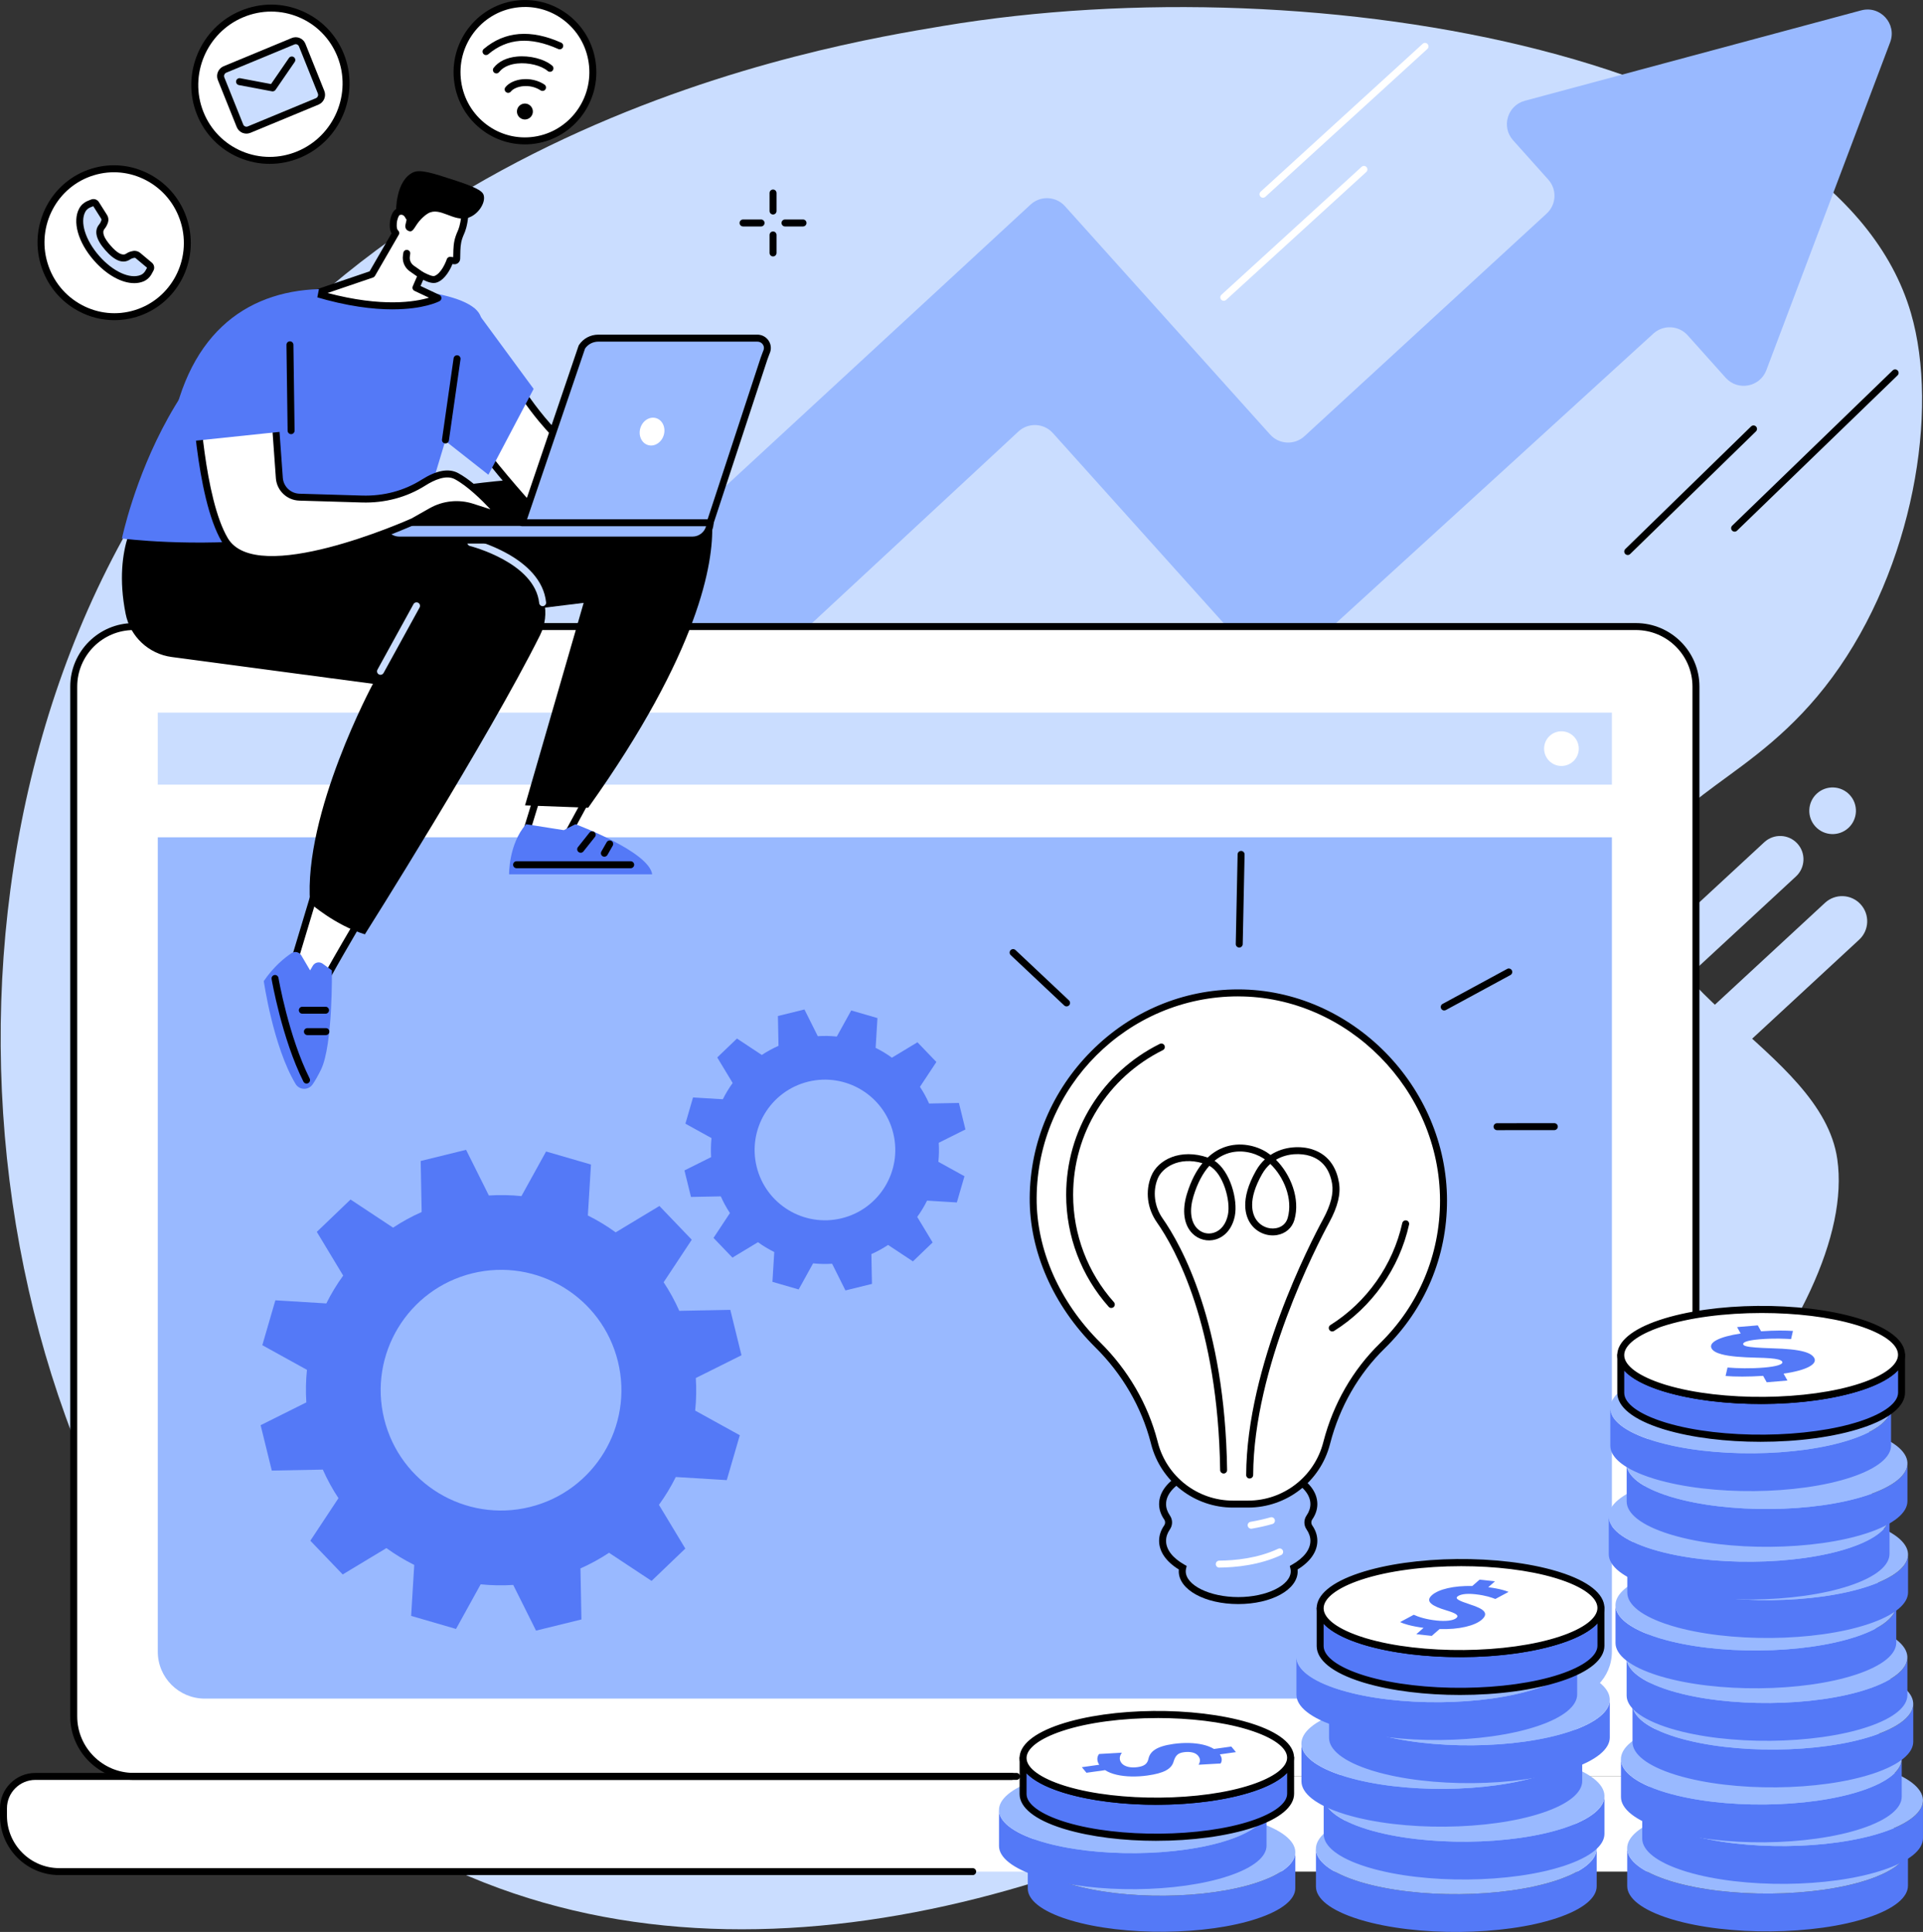<?xml version="1.0" encoding="UTF-8"?><svg id="Layer_2" xmlns="http://www.w3.org/2000/svg" viewBox="0 0 828.53 832.49"><rect x="0" y="0" width="828.53" height="832.49" fill="#333333" stroke="none"/><defs><style>.cls-1{fill:#fff;}.cls-2{fill:#caddff;}.cls-3{fill:#99b9ff;}.cls-4{fill:#5479f7;}</style></defs><g id="Illustration"><g id="Online_business"><path class="cls-2" d="m786.31,389.03l-119.17,110.28c-4.39,4.06-4.65,10.91-.59,15.3,4.06,4.39,10.91,4.65,15.3.59l119.17-110.28c4.39-4.06,4.65-10.91.59-15.3-4.06-4.39-10.91-4.65-15.3-.59Z"/><path class="cls-2" d="m760.16,362.9l-65.82,60.91c-4.07,3.77-4.32,10.13-.55,14.2,3.77,4.07,10.13,4.32,14.2.55l65.82-60.91c4.07-3.77,4.32-10.13.55-14.2-3.77-4.07-10.13-4.32-14.2-.55Z"/><path class="cls-2" d="m796.96,342.54c3.77,4.07,3.52,10.43-.55,14.2-4.07,3.77-10.43,3.52-14.2-.55s-3.52-10.43.55-14.2c4.07-3.77,10.43-3.52,14.2.55Z"/><path class="cls-2" d="m710.4,375.71c5.73-34.29,44.92-37.51,79.05-83.86,34.78-47.23,46.21-114.66,33.88-156.95C791.22,24.81,568.66-15.99,406.25,11.2c-50.35,8.43-264.49,43.08-360.12,233.95C-45.64,428.29,4.39,685.19,160.23,786.31c250.1,162.29,649.89-156.38,631.38-286.77-6.75-47.56-89.72-72.92-81.2-123.84Z"/><path class="cls-3" d="m801.92,4.46l-144.94,38.96c-7.5,2.02-10.25,11.24-5.06,17.03l15.17,16.95c3.84,4.29,3.48,10.87-.8,14.71l-104.33,95.92c-4.28,3.85-10.88,3.5-14.73-.79l-88.38-98.39c-3.85-4.29-10.44-4.64-14.73-.79L142.04,367c-4.28,3.85-4.64,10.44-.79,14.73l32.31,35.97c3.85,4.28,10.44,4.64,14.73.79l250.62-232.66c4.28-3.85,10.88-3.5,14.73.79l88.34,98.35c3.85,4.28,10.44,4.64,14.73.79l155.7-142.06c4.29-3.85,10.89-3.49,14.74.8l16.36,18.28c5.22,5.83,14.76,4.05,17.53-3.27l53.34-141.29c3-7.95-4.26-15.96-12.46-13.75Z"/><rect class="cls-1" x="31.77" y="270" width="698.93" height="495.46" rx="25.87" ry="25.87"/><rect class="cls-2" x="67.98" y="307.07" width="626.51" height="31.04"/><path class="cls-3" d="m67.98,360.8v350.9c0,11.18,9.06,20.24,20.24,20.24h586.03c11.18,0,20.24-9.06,20.24-20.24v-350.9H67.98Z"/><path class="cls-1" d="m680.22,322.59c0,4.13-3.35,7.47-7.47,7.47s-7.47-3.35-7.47-7.47,3.35-7.47,7.47-7.47,7.47,3.35,7.47,7.47Z"/><path class="cls-1" d="m747.59,765.46H15.24c-7.59,0-13.74,6.15-13.74,13.74v3.21c0,13.3,10.78,24.07,24.07,24.07h711.69c13.3,0,24.07-10.78,24.07-24.07v-3.21c0-7.59-6.15-13.74-13.74-13.74Z"/><path d="m419.09,807.99H25.57c-14.1,0-25.57-11.47-25.57-25.57v-3.21c0-8.41,6.84-15.24,15.24-15.24h420.7c.83,0,1.5.67,1.5,1.5s-.67,1.5-1.5,1.5H15.24c-6.75,0-12.24,5.49-12.24,12.24v3.21c0,12.45,10.13,22.57,22.57,22.57h393.51c.83,0,1.5.67,1.5,1.5s-.67,1.5-1.5,1.5Z"/><path d="m437.96,766.96H57.64c-15.09,0-27.37-12.28-27.37-27.37v-443.73c0-15.09,12.28-27.37,27.37-27.37h647.2c15.09,0,27.37,12.28,27.37,27.37v272.9c0,.83-.67,1.5-1.5,1.5s-1.5-.67-1.5-1.5v-272.9c0-13.43-10.93-24.37-24.37-24.37H57.64c-13.44,0-24.37,10.93-24.37,24.37v443.73c0,13.43,10.93,24.37,24.37,24.37h380.33c.83,0,1.5.67,1.5,1.5s-.67,1.5-1.5,1.5Z"/><path class="cls-4" d="m294.9,504.34l2.81,11.43,12.85-.25c1.12,2.53,2.44,4.94,3.94,7.19l-7.08,10.71,8.15,8.49,11.01-6.64c2.21,1.61,4.56,3.02,7.01,4.24l-.78,12.84,11.3,3.28,6.21-11.24c2.69.28,5.44.33,8.2.16l5.74,11.5,11.43-2.81-.25-12.85c2.53-1.12,4.94-2.44,7.19-3.94l10.71,7.08,8.49-8.15-6.64-11.01c1.61-2.21,3.02-4.56,4.24-7.01l12.83.78,3.28-11.3-11.24-6.21c.28-2.69.33-5.44.16-8.2l11.5-5.74-2.81-11.43-12.85.25c-1.12-2.53-2.44-4.94-3.94-7.19l7.08-10.71-8.15-8.49-11.01,6.64c-2.21-1.61-4.56-3.02-7.01-4.24l.78-12.83-11.3-3.28-6.21,11.24c-2.69-.28-5.44-.33-8.2-.16l-5.74-11.5-11.43,2.81.25,12.85c-2.53,1.12-4.94,2.44-7.19,3.94l-10.71-7.08-8.49,8.15,6.64,11.01c-1.61,2.21-3.02,4.56-4.24,7.01l-12.84-.78-3.28,11.3,11.24,6.21c-.28,2.69-.33,5.44-.16,8.2l-11.5,5.74Zm53.3-38.24c16.25-3.99,32.66,5.94,36.66,22.19,3.99,16.25-5.94,32.66-22.19,36.66-16.25,3.99-32.66-5.94-36.66-22.19-3.99-16.25,5.94-32.66,22.19-36.66Z"/><path class="cls-4" d="m112.29,614.12l4.81,19.56,21.99-.42c1.92,4.33,4.17,8.45,6.74,12.31l-12.12,18.33,13.94,14.54,18.84-11.36c3.79,2.75,7.8,5.17,11.99,7.26l-1.34,21.96,19.34,5.62,10.62-19.23c4.61.48,9.3.57,14.03.27l9.82,19.68,19.56-4.81-.42-21.99c4.33-1.92,8.45-4.18,12.31-6.74l18.33,12.12,14.54-13.94-11.36-18.84c2.75-3.79,5.18-7.8,7.26-11.99l21.96,1.34,5.62-19.34-19.23-10.62c.48-4.61.57-9.3.27-14.03l19.68-9.82-4.81-19.56-21.99.42c-1.92-4.33-4.17-8.45-6.74-12.31l12.12-18.33-13.94-14.54-18.84,11.36c-3.79-2.75-7.8-5.18-11.99-7.26l1.34-21.96-19.34-5.62-10.62,19.23c-4.61-.48-9.3-.57-14.03-.27l-9.82-19.68-19.56,4.81.42,21.99c-4.33,1.92-8.45,4.17-12.31,6.74l-18.33-12.12-14.53,13.94,11.36,18.84c-2.75,3.79-5.18,7.8-7.26,11.99l-21.96-1.34-5.62,19.34,19.23,10.62c-.48,4.61-.57,9.3-.27,14.03l-19.68,9.82Zm91.21-65.44c27.81-6.83,55.89,10.17,62.73,37.98,6.83,27.81-10.17,55.89-37.98,62.73-27.81,6.83-55.89-10.17-62.73-37.98-6.83-27.81,10.17-55.89,37.98-62.73Z"/><path d="m701.31,239.15c-.39,0-.78-.15-1.07-.45-.58-.59-.57-1.54.03-2.12l54.19-52.83c.59-.58,1.54-.57,2.12.03.58.59.57,1.54-.03,2.12l-54.19,52.83c-.29.28-.67.43-1.05.43Z"/><path d="m747.36,229.09c-.39,0-.78-.15-1.08-.46-.58-.6-.56-1.54.04-2.12l69.16-66.91c.6-.58,1.54-.56,2.12.04.58.6.56,1.54-.04,2.12l-69.16,66.91c-.29.28-.67.42-1.04.42Z"/><path d="m333.07,92.43c-.83,0-1.5-.67-1.5-1.5v-7.76c0-.83.67-1.5,1.5-1.5s1.5.67,1.5,1.5v7.76c0,.83-.67,1.5-1.5,1.5Z"/><path d="m333.07,110.5c-.83,0-1.5-.67-1.5-1.5v-7.76c0-.83.67-1.5,1.5-1.5s1.5.67,1.5,1.5v7.76c0,.83-.67,1.5-1.5,1.5Z"/><path d="m327.91,97.58h-7.76c-.83,0-1.5-.67-1.5-1.5s.67-1.5,1.5-1.5h7.76c.83,0,1.5.67,1.5,1.5s-.67,1.5-1.5,1.5Z"/><path d="m345.98,97.58h-7.76c-.83,0-1.5-.67-1.5-1.5s.67-1.5,1.5-1.5h7.76c.83,0,1.5.67,1.5,1.5s-.67,1.5-1.5,1.5Z"/><path class="cls-1" d="m544.17,85.2c-.41,0-.81-.16-1.11-.49-.56-.61-.52-1.56.1-2.12l69.8-63.71c.61-.56,1.56-.52,2.12.1.56.61.52,1.56-.1,2.12l-69.8,63.71c-.29.26-.65.39-1.01.39Z"/><path class="cls-1" d="m527.27,129.62c-.41,0-.81-.16-1.11-.49-.56-.61-.52-1.56.1-2.12l60.38-55.11c.61-.56,1.56-.52,2.12.1.56.61.52,1.56-.1,2.12l-60.38,55.11c-.29.26-.65.39-1.01.39Z"/><path class="cls-4" d="m558.08,798.11v15.53c.02,4.7-5.42,9.42-16.35,13.07-21.86,7.3-57.54,7.61-80.4.78-.38-.11-.75-.23-1.11-.34-11.58-3.64-17.4-8.49-17.4-13.35v-15.53c0,4.86,5.81,9.7,17.39,13.35.37.12.74.23,1.11.34,22.85,6.82,58.53,6.52,80.4-.78,10.93-3.65,16.37-8.37,16.37-13.07Z"/><path class="cls-3" d="m539.56,784.42c.38.11.75.23,1.12.34,22.8,7.17,23.26,19,1.04,26.42-21.86,7.3-57.54,7.61-80.4.78-.38-.11-.75-.23-1.11-.34-22.79-7.17-23.26-19-1.04-26.42,21.86-7.3,57.54-7.61,80.39-.78Z"/><path class="cls-4" d="m545.69,779.77v15.53c.02,4.7-5.42,9.42-16.35,13.07-21.86,7.3-57.54,7.61-80.4.78-.38-.11-.75-.23-1.11-.34-11.58-3.64-17.4-8.49-17.4-13.35v-15.53c0,4.86,5.81,9.7,17.39,13.35.37.12.74.23,1.11.34,22.85,6.82,58.53,6.52,80.4-.78,10.93-3.65,16.37-8.37,16.37-13.07Z"/><path class="cls-3" d="m527.16,766.08c.38.11.75.23,1.12.34,22.8,7.17,23.26,19,1.04,26.42-21.86,7.3-57.54,7.61-80.4.78-.38-.11-.75-.23-1.11-.34-22.79-7.17-23.26-19-1.04-26.42,21.86-7.3,57.54-7.61,80.39-.78Z"/><path class="cls-4" d="m556.06,757.39v15.53c.02,4.7-5.42,9.42-16.35,13.07-21.86,7.3-57.54,7.61-80.4.78-.38-.11-.75-.23-1.11-.34-11.58-3.64-17.4-8.49-17.4-13.35v-15.53c0,4.86,5.81,9.7,17.39,13.35.37.12.74.23,1.11.34,22.85,6.82,58.53,6.52,80.4-.78,10.93-3.65,16.37-8.37,16.37-13.07Z"/><path d="m498.21,793.22c-14.05,0-28.11-1.66-39.32-5.01-.38-.11-.76-.23-1.14-.35-11.89-3.74-18.44-8.99-18.45-14.78v-15.52s-.01,0-.01,0h0c0-.83.67-1.5,1.5-1.5h0c.83,0,1.5.67,1.5,1.5,0,4.31,5.97,8.65,16.35,11.92.36.11.73.23,1.09.33,22.47,6.71,58.13,6.36,79.49-.77,9.76-3.26,15.35-7.5,15.34-11.65h0c0-.83.67-1.5,1.5-1.5h0c.83,0,1.5.67,1.5,1.5h0s.01,15.53.01,15.53c0,5.6-6.17,10.75-17.39,14.49-11.56,3.86-26.76,5.8-41.98,5.8Zm-55.92-29.11v8.97c.01,4.31,5.97,8.65,16.36,11.92.36.11.72.22,1.09.33,22.47,6.71,58.13,6.36,79.49-.77,9.75-3.26,15.35-7.5,15.34-11.65v-8.97c-2.88,3.01-7.75,5.72-14.4,7.94-22.23,7.42-57.94,7.77-81.3.8-.38-.12-.76-.23-1.14-.35-7.19-2.26-12.43-5.08-15.45-8.23Z"/><path class="cls-1" d="m537.54,743.7c.38.11.75.23,1.12.34,22.8,7.17,23.26,19,1.04,26.42-21.86,7.3-57.54,7.61-80.4.78-.38-.11-.75-.23-1.11-.34-22.79-7.17-23.26-19-1.04-26.42,21.86-7.3,57.54-7.61,80.39-.78Z"/><path d="m498.2,777.69c-14.05,0-28.11-1.66-39.33-5.01-.38-.12-.76-.23-1.14-.35-11.85-3.73-18.4-8.96-18.45-14.72-.05-5.62,6.13-10.79,17.39-14.55,22.23-7.42,57.94-7.77,81.29-.8.38.12.76.23,1.14.35,11.85,3.73,18.4,8.96,18.45,14.72.05,5.62-6.13,10.79-17.39,14.55-11.56,3.86-26.76,5.8-41.97,5.8Zm.49-37.37c-14.98,0-29.95,1.87-41.06,5.58-9.79,3.27-15.38,7.52-15.34,11.68.04,4.29,6,8.63,16.35,11.89.36.11.73.23,1.09.33,22.47,6.71,58.13,6.36,79.49-.77,9.79-3.27,15.38-7.52,15.34-11.68-.04-4.29-6-8.63-16.36-11.89-.36-.12-.73-.23-1.1-.34h0c-10.78-3.22-24.6-4.81-38.42-4.81Z"/><path class="cls-4" d="m530.52,752.6l1.99,2.4-6.93.97c1.12,1.67.93,2.93.34,3.92l-9.49.54c.34-.76,1.22-2.14-.24-3.9-.61-.73-1.49-1.17-2.48-1.4-1.17-.27-2.48-.26-3.68-.09-2.6.37-3.54,1.45-4.34,3.89-.89,3.38-4.25,5.16-11.34,6.15-4.65.65-9.41.56-13.23-.33-1.95-.45-3.65-1.11-4.97-1.99l-8.04,1.13-1.99-2.4,7.49-1.05c-1.12-1.67-1.02-3.46-.06-4.64l9.83-.56c-.96,1.28-1.42,2.96-.1,4.55.6.73,1.58,1.27,2.82,1.56,1.14.27,2.51.32,4.01.11,3-.42,4.24-1.47,4.7-3.56.66-3.02,3.12-5.36,10.77-6.43,4.59-.64,9.07-.53,12.69.31,1.85.43,3.47,1.05,4.77,1.86l7.49-1.05Z"/><path class="cls-4" d="m687.94,796.5v16.29c.02,4.94-5.69,9.89-17.16,13.72-22.94,7.66-60.39,7.98-84.37.82-.39-.12-.78-.24-1.17-.36-12.15-3.82-18.26-8.91-18.26-14.01v-16.29c0,5.1,6.1,10.18,18.25,14.01.39.12.78.24,1.17.36,23.98,7.16,61.43,6.84,84.37-.82,11.47-3.83,17.18-8.78,17.17-13.72Z"/><path class="cls-3" d="m668.5,782.14c.4.12.78.24,1.17.36,23.92,7.53,24.41,19.94,1.09,27.73-22.94,7.66-60.39,7.98-84.37.82-.39-.12-.78-.24-1.17-.36-23.92-7.53-24.41-19.94-1.09-27.73,22.94-7.66,60.38-7.98,84.36-.82Z"/><path class="cls-4" d="m691.28,773.91v16.29c.02,4.94-5.69,9.89-17.16,13.72-22.94,7.66-60.39,7.98-84.37.82-.39-.12-.78-.24-1.17-.36-12.15-3.82-18.26-8.91-18.26-14.01v-16.29c0,5.1,6.1,10.18,18.25,14.01.39.12.78.24,1.17.36,23.98,7.16,61.43,6.84,84.37-.82,11.47-3.83,17.18-8.78,17.17-13.72Z"/><path class="cls-3" d="m671.85,759.54c.4.12.78.24,1.17.36,23.92,7.53,24.41,19.94,1.09,27.73-22.94,7.66-60.39,7.98-84.37.82-.39-.12-.78-.24-1.17-.36-23.92-7.53-24.41-19.94-1.09-27.73,22.94-7.66,60.38-7.98,84.36-.82Z"/><path class="cls-4" d="m681.7,751.14v16.29c.02,4.94-5.69,9.89-17.16,13.72-22.94,7.66-60.39,7.98-84.37.82-.39-.12-.78-.24-1.17-.36-12.15-3.82-18.26-8.91-18.26-14.01v-16.29c0,5.1,6.1,10.18,18.25,14.01.39.12.78.24,1.17.36,23.98,7.16,61.43,6.84,84.37-.82,11.47-3.83,17.18-8.78,17.17-13.72Z"/><path class="cls-3" d="m662.26,736.77c.4.12.78.24,1.17.36,23.92,7.53,24.41,19.94,1.09,27.73-22.94,7.66-60.39,7.98-84.37.82-.39-.12-.78-.24-1.17-.36-23.92-7.53-24.41-19.94-1.09-27.73,22.94-7.66,60.38-7.98,84.36-.82Z"/><path class="cls-4" d="m693.58,732.38v16.29c.02,4.94-5.69,9.89-17.16,13.72-22.94,7.66-60.39,7.98-84.37.82-.39-.12-.78-.24-1.17-.36-12.15-3.82-18.26-8.91-18.26-14.01v-16.29c0,5.1,6.1,10.18,18.25,14.01.39.12.78.24,1.17.36,23.98,7.16,61.43,6.84,84.37-.82,11.47-3.83,17.18-8.78,17.17-13.72Z"/><path class="cls-3" d="m674.14,718.01c.4.12.78.24,1.17.36,23.92,7.53,24.41,19.94,1.09,27.73-22.94,7.66-60.39,7.98-84.37.82-.39-.12-.78-.24-1.17-.36-23.92-7.53-24.41-19.94-1.09-27.73,22.94-7.66,60.38-7.98,84.36-.82Z"/><path class="cls-4" d="m679.53,713.8v16.29c.02,4.94-5.69,9.89-17.16,13.72-22.94,7.66-60.39,7.98-84.37.82-.39-.12-.78-.24-1.17-.36-12.15-3.82-18.26-8.91-18.26-14.01v-16.29c0,5.1,6.1,10.18,18.25,14.01.39.12.78.24,1.17.36,23.98,7.16,61.43,6.84,84.37-.82,11.47-3.83,17.18-8.78,17.17-13.72Z"/><path class="cls-3" d="m660.09,699.43c.4.12.78.24,1.17.36,23.92,7.53,24.41,19.94,1.09,27.73-22.94,7.66-60.39,7.98-84.37.82-.39-.12-.78-.24-1.17-.36-23.92-7.53-24.41-19.94-1.09-27.73,22.94-7.66,60.38-7.98,84.36-.82Z"/><path class="cls-4" d="m689.76,692.85v16.29c.02,4.94-5.69,9.89-17.16,13.72-22.94,7.66-60.39,7.98-84.37.82-.39-.12-.78-.24-1.17-.36-12.15-3.82-18.26-8.91-18.26-14.01v-16.29c0,5.1,6.1,10.18,18.25,14.01.39.12.78.24,1.17.36,23.98,7.16,61.43,6.84,84.37-.82,11.47-3.83,17.18-8.78,17.17-13.72Z"/><path d="m629.05,730.37c-14.74,0-29.48-1.74-41.25-5.25-.4-.12-.8-.24-1.19-.37-12.44-3.92-19.3-9.4-19.31-15.44v-16.29h-.01c0-.83.67-1.5,1.5-1.5h0c.83,0,1.5.67,1.5,1.5,0,4.55,6.28,9.14,17.21,12.58.38.12.76.24,1.15.35,23.59,7.04,61.03,6.68,83.46-.81,10.27-3.43,16.16-7.91,16.15-12.29h0c0-.83.65-1.49,1.5-1.5.83,0,1.5.67,1.5,1.5h0s.01,16.29.01,16.29c0,5.84-6.46,11.22-18.2,15.14-12.12,4.05-28.07,6.09-44.03,6.09Zm-58.76-30.66v9.6c.01,4.55,6.29,9.14,17.22,12.58.38.12.76.24,1.15.35,23.59,7.04,61.03,6.68,83.46-.81,10.27-3.43,16.16-7.91,16.15-12.29v-9.6c-2.99,3.2-8.15,6.08-15.21,8.44-23.32,7.78-60.77,8.15-85.27.83-.4-.12-.8-.24-1.19-.37-7.64-2.4-13.17-5.4-16.31-8.75Z"/><path class="cls-1" d="m670.32,678.48c.4.12.78.24,1.17.36,23.92,7.53,24.41,19.94,1.09,27.73-22.94,7.66-60.39,7.98-84.37.82-.39-.12-.78-.24-1.17-.36-23.92-7.53-24.41-19.94-1.09-27.73,22.94-7.66,60.38-7.98,84.36-.82Z"/><path d="m629.04,714.08c-14.74,0-29.49-1.74-41.25-5.25-.4-.12-.8-.24-1.19-.37-12.4-3.9-19.26-9.37-19.31-15.38-.05-5.87,6.41-11.26,18.2-15.2,23.31-7.78,60.77-8.15,85.27-.84h0c.4.12.8.24,1.19.37,12.4,3.9,19.26,9.37,19.32,15.38.05,5.87-6.41,11.26-18.2,15.2-12.12,4.05-28.07,6.09-44.02,6.09Zm.52-39.21c-15.73,0-31.45,1.97-43.12,5.86-10.3,3.44-16.19,7.93-16.15,12.33.04,4.54,6.31,9.11,17.21,12.55.38.12.76.24,1.15.35,23.59,7.04,61.03,6.68,83.46-.81,10.3-3.44,16.19-7.93,16.15-12.33-.04-4.54-6.31-9.12-17.22-12.55-.38-.12-.76-.24-1.15-.35h0c-11.32-3.38-25.83-5.05-40.34-5.05Z"/><path class="cls-4" d="m644.12,681.4l-2.9,2.54c2.63.34,4.6.74,6.14,1.15,1.06.29,1.91.58,2.61.87l-5.69,3.05c-.73-.26-1.72-.66-3.2-1.06-1.35-.36-3.11-.72-5.45-.98-4.41-.48-6.75.18-7.68.99-1.09.95.59,1.81,5.3,3.36,6.68,2.08,8.13,4.02,5.16,6.62-2.93,2.57-9.71,4.3-18.17,4.03l-3.37,2.94-6.65-.72,3.13-2.74c-2.5-.33-4.81-.78-6.68-1.28-1.45-.39-2.63-.8-3.44-1.2l5.89-3.16c1.05.49,2.4.99,4.04,1.43,1.64.44,3.57.82,5.77,1.05,3.87.42,7.24.07,8.56-1.09,1.25-1.1-.13-2.02-4.32-3.28-6.07-1.82-9.37-3.8-6.17-6.6,2.91-2.54,9.38-4.08,17.34-3.9l3.13-2.74,6.65.72Z"/><path class="cls-4" d="m822.05,796.26v16.29c.02,4.94-5.69,9.89-17.16,13.72-22.94,7.66-60.39,7.98-84.37.82-.39-.12-.78-.24-1.17-.36-12.15-3.82-18.26-8.91-18.26-14.01v-16.29c0,5.1,6.1,10.18,18.25,14.01.39.12.78.24,1.17.36,23.98,7.16,61.43,6.84,84.37-.82,11.47-3.83,17.18-8.78,17.17-13.72Z"/><path class="cls-3" d="m802.61,781.89c.4.12.78.24,1.17.36,23.92,7.53,24.41,19.94,1.09,27.73-22.94,7.66-60.39,7.98-84.37.82-.39-.12-.78-.24-1.17-.36-23.92-7.53-24.41-19.94-1.09-27.73,22.94-7.66,60.38-7.98,84.36-.82Z"/><path class="cls-4" d="m828.52,775.79v16.29c.02,4.94-5.69,9.89-17.16,13.72-22.94,7.66-60.39,7.98-84.37.82-.39-.12-.78-.24-1.17-.36-12.15-3.82-18.26-8.91-18.26-14.01v-16.29c0,5.1,6.1,10.18,18.25,14.01.39.12.78.24,1.17.36,23.98,7.16,61.43,6.84,84.37-.82,11.47-3.83,17.18-8.78,17.17-13.72Z"/><path class="cls-3" d="m809.08,761.42c.4.12.78.24,1.17.36,23.92,7.53,24.41,19.94,1.09,27.73-22.94,7.66-60.39,7.98-84.37.82-.39-.12-.78-.24-1.17-.36-23.92-7.53-24.41-19.94-1.09-27.73,22.94-7.66,60.38-7.98,84.36-.82Z"/><path class="cls-4" d="m819.36,757.88v16.29c.02,4.94-5.69,9.89-17.16,13.72-22.94,7.66-60.39,7.98-84.37.82-.39-.12-.78-.24-1.17-.36-12.15-3.82-18.26-8.91-18.26-14.01v-16.29c0,5.1,6.1,10.18,18.25,14.01.39.12.78.24,1.17.36,23.98,7.16,61.43,6.84,84.37-.82,11.47-3.83,17.18-8.78,17.17-13.72Z"/><path class="cls-3" d="m799.92,743.51c.4.12.78.24,1.17.36,23.92,7.53,24.41,19.94,1.09,27.73-22.94,7.66-60.39,7.98-84.37.82-.39-.12-.78-.24-1.17-.36-23.92-7.53-24.41-19.94-1.09-27.73,22.94-7.66,60.38-7.98,84.36-.82Z"/><path class="cls-4" d="m824.33,734.2v16.29c.02,4.94-5.69,9.89-17.16,13.72-22.94,7.66-60.39,7.98-84.37.82-.39-.12-.78-.24-1.17-.36-12.15-3.82-18.26-8.91-18.26-14.01v-16.29c0,5.1,6.1,10.18,18.25,14.01.39.12.78.24,1.17.36,23.98,7.16,61.43,6.84,84.37-.82,11.47-3.83,17.18-8.78,17.17-13.72Z"/><path class="cls-3" d="m804.89,719.83c.4.12.78.24,1.17.36,23.92,7.53,24.41,19.94,1.09,27.73-22.94,7.66-60.39,7.98-84.37.82-.39-.12-.78-.24-1.17-.36-23.92-7.53-24.41-19.94-1.09-27.73,22.94-7.66,60.38-7.98,84.36-.82Z"/><path class="cls-4" d="m821.8,714.14v16.29c.02,4.94-5.69,9.89-17.16,13.72-22.94,7.66-60.39,7.98-84.37.82-.39-.12-.78-.24-1.17-.36-12.15-3.82-18.26-8.91-18.26-14.01v-16.29c0,5.1,6.1,10.18,18.25,14.01.39.12.78.24,1.17.36,23.98,7.16,61.43,6.84,84.37-.82,11.47-3.83,17.18-8.78,17.17-13.72Z"/><path class="cls-3" d="m802.36,699.77c.4.12.78.24,1.17.36,23.92,7.53,24.41,19.94,1.09,27.73-22.94,7.66-60.39,7.98-84.37.82-.39-.12-.78-.24-1.17-.36-23.92-7.53-24.41-19.94-1.09-27.73,22.94-7.66,60.38-7.98,84.36-.82Z"/><path class="cls-4" d="m817.01,691.51v16.29c.02,4.94-5.69,9.89-17.16,13.72-22.94,7.66-60.39,7.98-84.37.82-.39-.12-.78-.24-1.17-.36-12.15-3.82-18.26-8.91-18.26-14.01v-16.29c0,5.1,6.1,10.18,18.25,14.01.39.12.78.24,1.17.36,23.98,7.16,61.43,6.84,84.37-.82,11.47-3.83,17.18-8.78,17.17-13.72Z"/><path class="cls-3" d="m797.58,677.14c.4.12.78.24,1.17.36,23.92,7.53,24.41,19.94,1.09,27.73-22.94,7.66-60.39,7.98-84.37.82-.39-.12-.78-.24-1.17-.36-23.92-7.53-24.41-19.94-1.09-27.73,22.94-7.66,60.38-7.98,84.36-.82Z"/><path class="cls-4" d="m822.09,669.83v16.29c.02,4.94-5.69,9.89-17.16,13.72-22.94,7.66-60.39,7.98-84.37.82-.39-.12-.78-.24-1.17-.36-12.15-3.82-18.26-8.91-18.26-14.01v-16.29c0,5.1,6.1,10.18,18.25,14.01.39.12.78.24,1.17.36,23.98,7.16,61.43,6.84,84.37-.82,11.47-3.83,17.18-8.78,17.17-13.72Z"/><path class="cls-3" d="m802.65,655.46c.4.12.78.24,1.17.36,23.92,7.53,24.41,19.94,1.09,27.73-22.94,7.66-60.39,7.98-84.37.82-.39-.12-.78-.24-1.17-.36-23.92-7.53-24.41-19.94-1.09-27.73,22.94-7.66,60.38-7.98,84.36-.82Z"/><path class="cls-4" d="m814.1,653.26v16.29c.02,4.94-5.69,9.89-17.16,13.72-22.94,7.66-60.39,7.98-84.37.82-.39-.12-.78-.24-1.17-.36-12.15-3.82-18.26-8.91-18.26-14.01v-16.29c0,5.1,6.1,10.18,18.25,14.01.39.12.78.24,1.17.36,23.98,7.16,61.43,6.84,84.37-.82,11.47-3.83,17.18-8.78,17.17-13.72Z"/><path class="cls-3" d="m794.66,638.89c.4.12.78.24,1.17.36,23.92,7.53,24.41,19.94,1.09,27.73-22.94,7.66-60.39,7.98-84.37.82-.39-.12-.78-.24-1.17-.36-23.92-7.53-24.41-19.94-1.09-27.73,22.94-7.66,60.38-7.98,84.36-.82Z"/><path class="cls-4" d="m821.82,630.55v16.29c.02,4.94-5.69,9.89-17.16,13.72-22.94,7.66-60.39,7.98-84.37.82-.39-.12-.78-.24-1.17-.36-12.15-3.82-18.26-8.91-18.26-14.01v-16.29c0,5.1,6.1,10.18,18.25,14.01.39.12.78.24,1.17.36,23.98,7.16,61.43,6.84,84.37-.82,11.47-3.83,17.18-8.78,17.17-13.72Z"/><path class="cls-3" d="m802.39,616.18c.4.12.78.24,1.17.36,23.92,7.53,24.41,19.94,1.09,27.73-22.94,7.66-60.39,7.98-84.37.82-.39-.12-.78-.24-1.17-.36-23.92-7.53-24.41-19.94-1.09-27.73,22.94-7.66,60.38-7.98,84.36-.82Z"/><path class="cls-4" d="m814.77,606.54v16.29c.02,4.94-5.69,9.89-17.16,13.72-22.94,7.66-60.39,7.98-84.37.82-.39-.12-.78-.24-1.17-.36-12.15-3.82-18.26-8.91-18.26-14.01v-16.29c0,5.1,6.1,10.18,18.25,14.01.39.12.78.24,1.17.36,23.98,7.16,61.43,6.84,84.37-.82,11.47-3.83,17.18-8.78,17.17-13.72Z"/><path class="cls-3" d="m795.33,592.17c.4.12.78.24,1.17.36,23.92,7.53,24.41,19.94,1.09,27.73-22.94,7.66-60.39,7.98-84.37.82-.39-.12-.78-.24-1.17-.36-23.92-7.53-24.41-19.94-1.09-27.73,22.94-7.66,60.38-7.98,84.36-.82Z"/><path class="cls-4" d="m819.28,583.76v16.29c.02,4.94-5.69,9.89-17.16,13.72-22.94,7.66-60.39,7.98-84.37.82-.39-.12-.78-.24-1.17-.36-12.15-3.82-18.26-8.91-18.26-14.01v-16.29c0,5.1,6.1,10.18,18.25,14.01.39.12.78.24,1.17.36,23.98,7.16,61.43,6.84,84.37-.82,11.47-3.83,17.18-8.78,17.17-13.72Z"/><path d="m758.57,621.28c-14.74,0-29.49-1.74-41.25-5.25-.4-.12-.8-.24-1.19-.37-12.44-3.92-19.3-9.4-19.31-15.44v-16.29h-.01c0-.83.67-1.5,1.5-1.5.85-.04,1.5.67,1.5,1.5,0,4.55,6.28,9.14,17.21,12.58.38.12.76.24,1.15.35,23.59,7.04,61.03,6.68,83.46-.81,10.27-3.43,16.16-7.91,16.15-12.29h0c0-.83.67-1.5,1.5-1.5h0c.83,0,1.5.67,1.5,1.5h0s.01,16.29.01,16.29c0,5.84-6.46,11.22-18.2,15.14-12.12,4.05-28.07,6.09-44.02,6.09Zm-58.76-30.66v9.6c.01,4.55,6.29,9.14,17.22,12.58.38.12.76.24,1.15.35,23.59,7.04,61.04,6.68,83.47-.81,10.27-3.43,16.16-7.91,16.15-12.29v-9.6c-2.99,3.2-8.15,6.08-15.21,8.44-23.32,7.78-60.78,8.15-85.27.84-.4-.12-.8-.24-1.19-.36-7.64-2.4-13.17-5.4-16.31-8.75Z"/><path class="cls-1" d="m799.84,569.39c.4.12.78.24,1.17.36,23.92,7.53,24.41,19.94,1.09,27.73-22.94,7.66-60.39,7.98-84.37.82-.39-.12-.78-.24-1.17-.36-23.92-7.53-24.41-19.94-1.09-27.73,22.94-7.66,60.38-7.98,84.36-.82Z"/><path d="m758.55,604.99c-14.74,0-29.48-1.74-41.25-5.25-.4-.12-.8-.24-1.19-.36-12.4-3.91-19.26-9.37-19.31-15.38-.05-5.87,6.41-11.26,18.2-15.2,23.31-7.78,60.77-8.15,85.27-.84h0c.4.12.8.24,1.19.37,12.4,3.9,19.26,9.37,19.32,15.38.05,5.87-6.41,11.26-18.2,15.2-12.12,4.05-28.07,6.09-44.03,6.09Zm.52-39.21c-15.73,0-31.45,1.97-43.12,5.86-10.3,3.44-16.19,7.93-16.15,12.33.04,4.54,6.31,9.11,17.21,12.55.38.12.76.24,1.15.35,23.59,7.04,61.03,6.68,83.46-.81,10.3-3.44,16.19-7.93,16.15-12.33-.04-4.54-6.31-9.12-17.22-12.55-.38-.12-.76-.24-1.15-.35h0c-11.32-3.38-25.83-5.05-40.34-5.05Z"/><path class="cls-4" d="m772.5,573.5l-.81,3.51c-2.54-.12-7.11-.44-13.66.11-5.91.5-7.37,1.47-6.92,2.29.16.28.57.5,1.27.69,1.72.46,5.19.69,11.06.89,6.27.17,10.69.61,13.65,1.41,2.47.66,3.92,1.57,4.58,2.76,1.44,2.59-3.06,5.29-13.21,6.75l1.66,2.97-8.93.75-1.54-2.76c-6.15.42-12.36.4-16.18.05l.84-3.64c4.2.35,9.91.51,15.82.01,5.19-.44,8.39-1.38,7.74-2.54-.21-.38-.74-.68-1.64-.93-1.71-.46-4.74-.69-9.42-.79-6.33-.14-11.58-.53-15.06-1.47-2.19-.59-3.68-1.39-4.29-2.48-1.43-2.56,3.11-5.04,12.51-6.47l-1.54-2.76,8.92-.75,1.42,2.56c6.15-.43,10.47-.36,13.74-.15Z"/><polygon class="cls-1" points="233.8 335.62 226.41 359.71 244.42 359.78 255.15 340.08 233.8 335.62"/><path d="m244.42,361.28h0l-18.01-.08c-.47,0-.92-.23-1.2-.61-.28-.38-.37-.88-.23-1.33l7.39-24.09c.23-.74.98-1.19,1.74-1.03l21.34,4.46c.46.1.86.41,1.05.84.2.43.18.93-.04,1.35l-10.72,19.71c-.26.48-.77.78-1.32.78Zm-15.99-3.07l15.1.06,9.33-17.15-18.03-3.77-6.4,20.85Z"/><path class="cls-1" d="m137.42,378.76l-10.69,35.52s12.3,13.07,11.59,12.1c-.71-.97,21.45-38.12,21.45-38.12l-22.34-9.5Z"/><path d="m138.39,428.02c-.66,0-1.38-.75-2.98-2.41-1.1-1.14-2.55-2.66-4-4.19-2.89-3.05-5.77-6.11-5.77-6.11-.37-.39-.5-.95-.34-1.46l10.69-35.52c.12-.41.41-.75.8-.93.39-.18.83-.19,1.22-.02l22.34,9.5c.4.17.7.5.84.92.13.41.08.86-.14,1.23-7.78,13.04-20.23,34.38-21.23,37.33.02.46-.15.92-.52,1.23-.34.28-.62.43-.92.43Zm1.14-2.52h0,0Zm-11.11-11.61c3.01,3.2,7.11,7.52,9.32,9.82,1.27-2.68,4.05-7.69,9.74-17.5,4.13-7.12,8.34-14.24,10.12-17.24l-19.22-8.18-9.96,33.09Z"/><path class="cls-4" d="m219.35,376.76s-.26-12.95,7.3-21.6l16.27,2.56,5-2.56s31.67,11.69,33.08,21.6h-61.65Z"/><path d="m271.73,374.12h-49.16c-.83,0-1.5-.67-1.5-1.5s.67-1.5,1.5-1.5h49.16c.83,0,1.5.67,1.5,1.5s-.67,1.5-1.5,1.5Z"/><path d="m250.18,367.46c-.33,0-.66-.11-.93-.33-.65-.52-.76-1.46-.24-2.11l4.97-6.25c.52-.65,1.46-.76,2.11-.24s.76,1.46.24,2.11l-4.97,6.25c-.3.37-.73.57-1.18.57Z"/><path d="m260.4,369.17c-.25,0-.51-.06-.74-.2-.72-.41-.97-1.33-.56-2.05l2.29-4.01c.41-.72,1.33-.97,2.05-.56.72.41.97,1.33.56,2.05l-2.29,4.01c-.28.48-.78.75-1.3.75Z"/><path class="cls-4" d="m113.65,422.75s4.03,28.22,13.7,44.33c1.63,2.72,5.54,2.8,7.34.19,1.04-1.51,2.25-3.57,3.63-6.41,5.14-10.59,4.67-42.72,4.67-42.72l-3.97-2.89c-1.39-1.01-3.36-.6-4.23.88l-1.18,2.01-3.79-6.45c-.86-1.47-2.78-1.92-4.2-.98-2.89,1.91-7.64,5.69-11.97,12.04Z"/><path d="m132.07,466.91c-.55,0-1.08-.3-1.34-.83-9.26-18.44-13.67-43.96-13.71-44.21-.14-.82.41-1.59,1.23-1.73.82-.13,1.59.41,1.73,1.23.04.25,4.39,25.34,13.44,43.37.37.74.07,1.64-.67,2.01-.22.11-.45.16-.67.16Z"/><path d="m140.41,446.03h-7.96c-.83,0-1.5-.67-1.5-1.5s.67-1.5,1.5-1.5h7.96c.83,0,1.5.67,1.5,1.5s-.67,1.5-1.5,1.5Z"/><path d="m140.26,436.81h-10c-.83,0-1.5-.67-1.5-1.5s.67-1.5,1.5-1.5h10c.83,0,1.5.67,1.5,1.5s-.67,1.5-1.5,1.5Z"/><path d="m158.29,216.94s86.42-22.85,139.57-3.21c5.25,1.94,8.8,6.86,8.98,12.45.55,16.12-5.25,54.29-53.42,121.89l-27.21-1.02,25.26-87.27-105.12,12.92,11.94-55.75Z"/><path d="m60.61,220s-12.39,14.78-6.48,44.5c1.95,9.8,9.93,17.28,19.83,18.6l86.72,11.56s-30.04,55.85-27.07,94.5c0,0,10.54,9.41,23.6,13.44,0,0,53.2-84.26,75.47-128.89,4.56-9.13,2.13-20.25-5.93-26.51-13.18-10.23-38.13-23.01-80.61-23.11-70.94-.18-85.54-4.08-85.54-4.08Z"/><path class="cls-2" d="m163.94,290.78c-.24,0-.49-.06-.72-.19-.73-.4-.99-1.31-.59-2.04l15.52-28.22c.4-.73,1.31-.99,2.04-.59.73.4.99,1.31.59,2.04l-15.52,28.22c-.27.5-.79.78-1.32.78Z"/><path class="cls-2" d="m233.8,261.21c-.76,0-1.41-.57-1.49-1.34-1.86-17.48-29.57-24.53-29.85-24.6-.8-.2-1.29-1.01-1.1-1.82s1.01-1.29,1.82-1.1c1.23.3,30.03,7.65,32.11,27.2.09.82-.51,1.56-1.33,1.65-.05,0-.11,0-.16,0Z"/><path class="cls-1" d="m214.64,151.24s25.79,58.14,72.16,60.24c2.09.09,2.51,2.99.53,3.65l-47.36,15.8s-38.25-39.75-45.03-57.8c-6.78-18.06,19.7-21.88,19.7-21.88Z"/><path d="m239.97,232.42c-.4,0-.79-.16-1.08-.46-1.57-1.63-38.54-40.18-45.36-58.32-1.8-4.79-1.59-9.11.62-12.84,5.19-8.78,19.66-10.97,20.27-11.05.66-.1,1.31.26,1.59.88.25.57,25.96,57.32,70.86,59.35,1.66.07,2.98,1.27,3.21,2.91.23,1.63-.71,3.13-2.27,3.65l-47.36,15.8c-.16.05-.32.08-.47.08Zm-26.2-79.5c-3.32.66-13.33,3.13-17.04,9.42-1.72,2.91-1.85,6.36-.39,10.25,6.11,16.28,38.99,51.27,44.06,56.61l46.46-15.5c.09-.03.29-.1.25-.39-.04-.32-.29-.33-.37-.33-19.4-.88-38.26-11.75-54.56-31.45-10.33-12.49-16.65-24.95-18.41-28.61Z"/><path class="cls-4" d="m184.13,215.56s-30.41,12.51-65.63,16.48c-35.23,3.97-65.96,0-65.96,0,0,0,21.15-102.92,95.99-107.64,26.29-1.66,62.61,2.76,58.56,15.79-10.25,33.01-22.96,75.36-22.96,75.36Z"/><polygon class="cls-4" points="229.92 167.58 204.3 132.72 186.4 185.67 210.42 204.58 229.92 167.58"/><path class="cls-1" d="m196.92,154.58l-5,35,5-35Z"/><path d="m191.92,191.08c-.07,0-.14,0-.21-.01-.82-.12-1.39-.88-1.27-1.7l5-35c.12-.82.88-1.38,1.7-1.27.82.12,1.39.88,1.27,1.7l-5,35c-.11.75-.75,1.29-1.48,1.29Z"/><path class="cls-3" d="m298.36,232.72h-126.35c-4.2,0-7.6-3.4-7.6-7.6h141.55c0,4.2-3.4,7.6-7.6,7.6Z"/><path d="m298.36,234.22h-126.35c-5.02,0-9.1-4.08-9.1-9.1,0-.83.67-1.5,1.5-1.5h141.55c.83,0,1.5.67,1.5,1.5,0,5.02-4.08,9.1-9.1,9.1Zm-132.27-7.6c.67,2.64,3.07,4.6,5.91,4.6h126.35c2.85,0,5.24-1.96,5.91-4.6h-138.18Z"/><path class="cls-3" d="m305.96,225.26h-81l25.73-75.75c1.54-2.37,4.22-3.81,7.11-3.81h68.47c3.11,0,5.11,3.01,4.09,5.68-.4,1.06-.84,2.1-1.19,3.18l-23.22,70.7Z"/><path d="m305.96,226.76h-81c-.48,0-.94-.23-1.22-.63-.28-.39-.36-.9-.2-1.36l25.73-75.75c.04-.12.09-.23.16-.33,1.83-2.81,4.95-4.49,8.36-4.49h68.47c1.98,0,3.74.92,4.85,2.52,1.06,1.54,1.3,3.48.65,5.19l-.36.92c-.28.73-.57,1.46-.81,2.2l-23.22,70.7c-.2.62-.78,1.03-1.43,1.03Zm-78.9-3h77.82l22.88-69.67c.27-.81.57-1.59.87-2.35l.35-.89c.31-.8.19-1.69-.31-2.42-.53-.78-1.4-1.22-2.38-1.22h-68.47c-2.33,0-4.47,1.11-5.75,2.98l-25,73.58Z"/><path class="cls-1" d="m275.9,184.46c-.96,3.2.51,6.48,3.29,7.32,2.78.84,5.82-1.08,6.79-4.28.96-3.2-.51-6.48-3.29-7.32-2.78-.84-5.82,1.07-6.79,4.28Z"/><path class="cls-1" d="m160.25,118.17l-24.17,8.22c36.26,10.81,52.6,2.05,52.6,2.05l-9.45-4.46,2.34-5.4c2.39,1.13,4.64,2.37,6.33,1.68,3.92-1.6,6.05-8.1,6.05-8.1l1.77.22c.26.03.52-.05.72-.22.2-.17.32-.42.33-.68.11-3.53-.03-6.17.98-9.17.99-2.96,1.76-2.92,2.67-10.12l-16.13-10.83-8.19,12.03s-1.41-3.26-4.42-2.15c-2.19.81-3.19,7.75-1.14,9.13l-10.29,17.79Z"/><path d="m169.13,133.31c-8.37,0-19.46-1.3-33.49-5.48-.63-.19-1.06-.76-1.07-1.41-.01-.65.4-1.24,1.02-1.45l23.64-8.04,9.47-16.38c-.95-1.59-.82-3.89-.69-4.98.13-1.12.76-4.85,3.15-5.73,2.13-.79,3.78-.07,4.89.96l7-10.29c.46-.68,1.39-.86,2.08-.4l16.13,10.83c.47.32.72.87.65,1.43-.7,5.51-1.35,7.02-2.04,8.62-.24.55-.46,1.06-.7,1.78-.77,2.29-.81,4.39-.86,7.05-.01.54-.02,1.1-.04,1.68-.02.69-.33,1.33-.85,1.78-.52.44-1.2.66-1.88.57l-.6-.07c-.87,2.14-3,6.43-6.47,7.85-1.92.79-4.05-.06-6.14-1.04l-1.14,2.64,8.14,3.84c.51.24.84.75.86,1.32.01.57-.29,1.09-.79,1.36-.42.23-6.87,3.55-20.25,3.55Zm-28.01-7.06c23.68,6.27,37.86,3.79,43.71,2.03l-6.26-2.95c-.73-.35-1.06-1.21-.74-1.95l2.34-5.4c.16-.37.47-.67.85-.81.38-.14.8-.12,1.17.05l.67.32c1.74.84,3.53,1.7,4.45,1.33,2.69-1.1,4.66-5.55,5.19-7.18.22-.68.9-1.11,1.61-1.02l1.16.14c0-.35.02-.7.02-1.03.05-2.8.1-5.22,1.02-7.95.28-.84.55-1.46.79-2.01.59-1.37,1.1-2.56,1.7-6.9l-14.12-9.48-7.35,10.8c-.31.45-.84.7-1.38.65-.54-.05-1.02-.4-1.23-.9-.2-.45-.99-1.89-2.53-1.33-.33.17-1.07,1.57-1.24,3.6-.16,1.83.25,2.75.42,2.87.6.46.84,1.34.46,2l-10.29,17.79c-.18.31-.47.55-.82.67l-19.6,6.67Zm19.12-8.09h0,0Z"/><path d="m170.66,91.49s5.12-.44,4.76,1.88c-.51,3.23-1.15,3.87-.55,5.15.32.68,1.18,1.16,1.89,1.17,1.51.02,2-2.49,4.67-5.28,1.13-1.18,2.31-2.06,2.99-2.45,5.18-3.06,11.05,3.87,17.33,1.87,4.18-1.33,7.5-6.27,6.68-9.6-.34-1.39-1.52-2.95-11.83-6.32-10.43-3.41-15.65-5.12-18.78-3.55-7.33,3.68-7.19,16.21-7.16,17.14Z"/><path d="m181.56,120.08c-.3,0-.6-.09-.86-.27l-4.13-2.89c-2.21-1.55-3.34-4.17-2.96-6.84l.16-1.13c.12-.82.89-1.38,1.7-1.27.82.12,1.39.88,1.27,1.7l-.16,1.13c-.22,1.54.44,3.06,1.71,3.96l4.13,2.89c.68.48.84,1.41.37,2.09-.29.42-.76.64-1.23.64Z"/><path class="cls-1" d="m83.92,164.58s1.67,48.99,12.92,68.05c13.43,22.76,81.17-7.89,81.17-7.89l7.88-4.46c5.33-3.02,11.68-3.66,17.51-1.78l12.73,4.11s-10.51-12.6-19.45-17.42c-4.19-2.26-9.62-.12-14.21,2.78-7.89,5-17.18,7.34-26.52,7.07l-26.95-.8c-4.52-.13-8.23-3.64-8.63-8.14l-4.06-56.61-32.38,15.1Z"/><path d="m117.37,242.51c-9.72,0-17.88-2.42-21.83-9.12-11.31-19.16-13.06-66.74-13.12-68.76-.02-.6.32-1.16.87-1.41l32.38-15.1c.45-.21.97-.18,1.39.07s.7.69.74,1.19l4.06,56.61c.33,3.73,3.41,6.64,7.17,6.75l26.95.8c9.31.28,18.18-2.09,25.68-6.84,6.4-4.05,11.7-5.01,15.73-2.84,9.09,4.9,19.45,17.26,19.89,17.78.43.51.46,1.25.09,1.8-.37.55-1.07.79-1.7.59l-12.73-4.11c-5.41-1.75-11.36-1.14-16.31,1.66l-7.88,4.46s-.08.04-.12.06c-2.02.91-36.65,16.41-61.25,16.41Zm-31.91-76.99c.32,7.01,2.62,49.32,12.67,66.35,12.43,21.06,76.87-7.43,79.2-8.47l7.82-4.43c5.68-3.21,12.5-3.91,18.71-1.91l7.45,2.4c-3.8-4.05-9.92-10.05-15.34-12.97-3.75-2.02-8.97.37-12.7,2.73-8,5.07-17.47,7.61-27.37,7.3l-26.95-.8c-5.28-.16-9.62-4.25-10.08-9.51l-3.91-54.46-29.5,13.76Z"/><path class="cls-4" d="m137.42,124.58c-32,1-58,20-64.5,66.5l52.5-5.5,12-61Z"/><path class="cls-1" d="m124.92,148.58l.5,37-.5-37Z"/><path d="m125.42,187.08c-.82,0-1.49-.66-1.5-1.48l-.5-37c-.01-.83.65-1.51,1.48-1.52h.02c.82,0,1.49.66,1.5,1.48l.5,37c.01.83-.65,1.51-1.48,1.52h-.02Z"/><path class="cls-3" d="m564.16,658.18c-.9-1.31-.9-2.99,0-4.3,1.24-1.8,1.92-3.75,1.92-5.77,0-9.42-14.59-17.06-32.59-17.06s-32.59,7.64-32.59,17.06c0,2.03.68,3.97,1.92,5.77.9,1.31.9,2.99,0,4.3-1.24,1.8-1.92,3.75-1.92,5.77,0,4.47,3.29,8.54,8.66,11.58-.12.51-.19,1.02-.19,1.55,0,6.97,10.8,12.62,24.12,12.62s24.12-5.65,24.12-12.62c0-.52-.07-1.04-.19-1.55,5.37-3.04,8.66-7.11,8.66-11.58,0-2.03-.68-3.97-1.92-5.77Z"/><path d="m533.49,691.2c-14.37,0-25.62-6.2-25.62-14.12,0-.25.01-.51.04-.78-5.5-3.37-8.51-7.73-8.51-12.35,0-2.29.73-4.52,2.18-6.62.54-.79.54-1.81,0-2.6-1.45-2.1-2.18-4.33-2.18-6.62,0-10.4,14.98-18.55,34.09-18.55s34.09,8.15,34.09,18.55c0,2.29-.73,4.52-2.18,6.62-.54.79-.54,1.81,0,2.6h0c1.45,2.1,2.18,4.33,2.18,6.62,0,4.62-3.01,8.98-8.51,12.35.03.26.04.52.04.78,0,7.92-11.25,14.12-25.62,14.12Zm0-58.64c-16.85,0-31.09,7.12-31.09,15.55,0,1.67.56,3.33,1.65,4.92,1.25,1.82,1.25,4.17,0,6-1.1,1.59-1.65,3.25-1.65,4.92,0,3.74,2.81,7.39,7.9,10.27l.98.55-.25,1.09c-.1.43-.15.82-.15,1.21,0,6.03,10.36,11.12,22.62,11.12s22.62-5.09,22.62-11.12c0-.39-.05-.78-.15-1.21l-.26-1.09.98-.55c5.09-2.88,7.9-6.53,7.9-10.27,0-1.67-.56-3.33-1.65-4.92h0c-1.25-1.82-1.25-4.17,0-6,1.1-1.59,1.65-3.25,1.65-4.92,0-8.43-14.24-15.55-31.09-15.55Z"/><path class="cls-1" d="m621.95,517.35c0-48.3-40.2-89.51-88.5-89.51-48.21,0-87.98,40.09-88.3,88.3-.16,24.55,11.68,47.38,27.82,63.36,11.65,11.53,20.14,25.85,24.26,41.71l.2.77c4,15.39,17.9,26.14,33.8,26.14h6.52c15.9,0,29.8-10.75,33.8-26.14l.12-.46c4.09-15.75,12.24-30.21,23.89-41.57,16.28-15.88,26.39-38.06,26.39-62.6Z"/><path d="m537.75,649.62h-6.52c-16.58,0-31.08-11.21-35.25-27.26l-.2-.77c-3.99-15.33-12.24-29.52-23.86-41.02-18.12-17.93-28.42-41.42-28.27-64.44.16-23.75,9.62-46.22,26.63-63.28,17.05-17.1,39.49-26.51,63.17-26.51h0c48.79,0,90,41.68,90,91.01,0,24.17-9.53,46.79-26.84,63.67-11.27,11-19.39,25.13-23.48,40.88l-.12.46c-4.17,16.05-18.67,27.26-35.25,27.26Zm-4.31-220.28c-47.54,0-86.48,38.94-86.8,86.81-.15,22.22,9.83,44.92,27.38,62.29,12.01,11.88,20.53,26.55,24.66,42.4l.2.77c3.83,14.73,17.13,25.01,32.35,25.01h6.52c15.22,0,28.52-10.29,32.35-25.01l.12-.46c4.23-16.28,12.63-30.89,24.29-42.27,16.72-16.32,25.93-38.17,25.93-61.52,0-47.71-39.84-88.01-87-88.01Z"/><path d="m538.41,637.1h0c-.83,0-1.5-.68-1.49-1.51.19-47.02,27.65-100.11,33.16-110.28,3.3-6.1,4.56-11.1,3.85-15.29-1.06-6.22-4.24-10.23-9.47-11.91-3.79-1.22-9.71-1.31-14.7,1.63,6.29,6.29,10.55,16.79,7.94,25.89-1,3.49-3.8,5.94-7.5,6.56-4.33.72-8.78-1.17-11.33-4.82-2.21-3.16-4.85-10.34,2.29-22.93,1.1-1.94,2.39-3.54,3.81-4.86-.27-.19-.55-.38-.82-.55-3.71-2.34-9.82-4.04-15.83-1.8-1.8.67-3.48,1.66-5.03,2.95,6.75,4.47,10.13,16.87,8.73,23.81-1.04,5.15-4.03,8.82-8.22,10.08-3.55,1.07-7.41.09-10.05-2.56-3.68-3.69-4.55-9.88-2.38-16.99,1.81-5.94,4.18-10.22,6.71-13.3-10.22-2.96-17.37,1.92-19.3,6.69-2.23,5.49-1.42,12.04,2.12,17.09,8.05,11.5,26.88,45.1,27.8,108.43.01.83-.65,1.51-1.48,1.52-.84-.02-1.51-.65-1.52-1.48-.91-62.5-19.36-95.48-27.26-106.76-4.17-5.96-5.08-13.41-2.44-19.93,2.91-7.18,12.73-11.99,24.34-7.99,2.4-2.25,4.83-3.59,6.93-4.37,7.04-2.62,14.17-.65,18.48,2.08.56.36,1.12.75,1.67,1.17,5.99-3.94,13.34-3.9,17.96-2.41,7.95,2.55,10.65,9.16,11.51,14.26.84,4.94-.49,10.41-4.17,17.21-5.44,10.06-32.61,62.56-32.79,108.86,0,.83-.67,1.49-1.5,1.49Zm-17.36-134.75c-2.86,3.2-5.17,7.6-6.83,13.06-1.83,6.02-1.23,11.12,1.64,14,1.89,1.89,4.52,2.57,7.06,1.8,3.09-.93,5.33-3.77,6.14-7.8,1.22-6.03-2.03-17.82-8.01-21.06Zm26.25-.81c-1.33,1.17-2.53,2.62-3.54,4.4-6.33,11.16-4.24,17.15-2.44,19.73,1.9,2.71,5.18,4.12,8.38,3.58,2.57-.43,4.43-2.04,5.11-4.43,2.35-8.22-1.7-17.76-7.51-23.29Z"/><path d="m574.01,573.74c-.5,0-.99-.25-1.27-.7-.44-.7-.23-1.63.47-2.07,15.68-9.86,26.96-25.87,30.96-43.94.18-.81.98-1.31,1.79-1.14.81.18,1.32.98,1.14,1.79-4.17,18.84-15.94,35.54-32.3,45.83-.25.16-.52.23-.8.23Z"/><path d="m478.81,563.61c-.41,0-.83-.17-1.12-.5-11.82-13.29-18.33-30.42-18.33-48.23,0-27.78,15.46-52.71,40.34-65.07.74-.37,1.64-.07,2.01.68.37.74.07,1.64-.68,2.01-23.85,11.85-38.67,35.75-38.67,62.38,0,17.07,6.24,33.49,17.57,46.23.55.62.49,1.57-.12,2.12-.29.25-.64.38-1,.38Z"/><path class="cls-1" d="m539.06,658.74c-.72,0-1.35-.52-1.48-1.25-.14-.82.41-1.59,1.23-1.73,2.97-.51,5.85-1.16,8.58-1.93.8-.23,1.63.24,1.85,1.04.23.8-.24,1.63-1.04,1.85-2.83.8-5.82,1.47-8.89,2-.09.01-.17.02-.25.02Z"/><path class="cls-1" d="m525.32,675.49c-.82,0-1.49-.66-1.5-1.49,0-.83.66-1.51,1.49-1.51,6.72-.06,16.59-.99,25.4-5.12.75-.35,1.64-.03,1.99.72.35.75.03,1.64-.72,1.99-9.31,4.35-19.63,5.34-26.65,5.4h-.01Z"/><path d="m533.93,408.3h-.03c-.83-.02-1.49-.7-1.47-1.53l.8-38.63c.02-.83.67-1.48,1.53-1.47.83.02,1.49.7,1.47,1.53l-.8,38.63c-.02.82-.68,1.47-1.5,1.47Z"/><path d="m459.54,433.66c-.37,0-.74-.13-1.03-.41l-23.04-21.69c-.6-.57-.63-1.52-.06-2.12.57-.6,1.52-.63,2.12-.06l23.04,21.69c.6.57.63,1.52.06,2.12-.3.31-.69.47-1.09.47Z"/><path d="m645.01,486.99c-.83,0-1.5-.67-1.5-1.5s.67-1.5,1.5-1.5l24.67-.02h0c.83,0,1.5.67,1.5,1.5,0,.83-.67,1.5-1.5,1.5l-24.67.02h0Z"/><path d="m622.25,435.42c-.53,0-1.05-.28-1.32-.79-.39-.73-.12-1.64.6-2.03l27.82-15.08c.73-.4,1.64-.12,2.03.6.39.73.12,1.64-.6,2.03l-27.82,15.08c-.23.12-.47.18-.71.18Z"/><ellipse class="cls-1" cx="116.5" cy="36.3" rx="32.88" ry="32.5" transform="translate(27.75 120.05) rotate(-60.65)"/><path d="m116.18,70.61c-4.44,0-8.88-.89-13.09-2.66-8.36-3.52-14.83-10.11-18.22-18.56-7.01-17.47,1.47-37.55,18.9-44.78,8.47-3.51,17.75-3.5,26.14.04,8.36,3.52,14.83,10.11,18.23,18.56,7.01,17.47-1.47,37.55-18.9,44.78-4.22,1.75-8.64,2.62-13.05,2.62Zm.65-65.62c-4.02,0-8.06.8-11.9,2.39-15.92,6.6-23.67,24.94-17.27,40.89,3.09,7.7,8.99,13.71,16.6,16.92,7.65,3.22,16.11,3.23,23.83.03,15.92-6.6,23.67-24.94,17.27-40.89-3.09-7.7-8.99-13.71-16.6-16.92-3.83-1.61-7.87-2.42-11.92-2.42Z"/><path class="cls-2" d="m136.66,43.7l-29.32,12.15c-1.55.64-3.32-.1-3.94-1.65l-8.14-20.29c-.62-1.56.13-3.34,1.68-3.98l29.32-12.15c1.55-.64,3.32.1,3.94,1.65l8.14,20.29c.62,1.56-.13,3.34-1.68,3.98Z"/><path d="m106.18,57.58c-.59,0-1.18-.12-1.75-.35-1.11-.47-1.98-1.35-2.43-2.47l-8.14-20.29c-.93-2.31.19-4.97,2.5-5.93l29.32-12.15c1.13-.47,2.36-.47,3.48,0,1.11.47,1.98,1.35,2.43,2.47l8.14,20.29c.93,2.31-.19,4.97-2.5,5.93l-29.32,12.15c-.56.23-1.15.35-1.73.35Zm21.24-38.54c-.2,0-.4.04-.59.12l-29.32,12.15c-.79.33-1.18,1.24-.86,2.04l8.14,20.29c.15.38.44.67.81.83.37.16.79.16,1.17,0l29.32-12.15h0c.79-.33,1.18-1.24.86-2.04l-8.14-20.29c-.15-.38-.44-.67-.81-.83-.19-.08-.38-.12-.58-.12Z"/><path d="m117.47,39.38c-.09,0-.19,0-.28-.03l-14.26-2.69c-.81-.15-1.35-.94-1.2-1.75.15-.81.93-1.35,1.75-1.2l13.3,2.51,7.71-11.22c.47-.68,1.4-.86,2.09-.39.68.47.86,1.4.39,2.09l-8.26,12.02c-.28.41-.75.65-1.24.65Z"/><ellipse class="cls-1" cx="49.19" cy="104.59" rx="31.51" ry="31.87" transform="translate(-19.78 11.84) rotate(-11.45)"/><path d="m49.29,137.97c-5.34,0-10.63-1.32-15.48-3.92-7.87-4.22-13.62-11.28-16.21-19.88h0c-5.3-17.62,4.56-36.25,21.97-41.53,8.37-2.54,17.25-1.65,25,2.5,7.87,4.22,13.62,11.28,16.21,19.88,5.3,17.62-4.56,36.25-21.97,41.53-3.13.95-6.33,1.42-9.52,1.42Zm-28.82-24.66c2.36,7.83,7.6,14.26,14.76,18.1,7.04,3.77,15.1,4.58,22.71,2.27,15.84-4.8,24.8-21.76,19.97-37.79-2.36-7.83-7.6-14.26-14.76-18.1-7.04-3.77-15.1-4.58-22.71-2.27-15.84,4.8-24.8,21.76-19.97,37.79h0Z"/><path class="cls-2" d="m64.49,114.37l-5.13-4.3c-.43-.36-1.22-.55-1.76-.43l-.69.15c-.62.14-1.19.42-1.72.77-1.48,1-4.08,1.55-8.7-3.74-4.59-5.25-3.77-7.79-2.61-9.16.5-.59.86-1.29,1.12-2.03l.1-.29c.18-.53.09-1.34-.21-1.82l-3.59-5.67c-.3-.47-.96-.69-1.48-.48l-1.46.59c-1.22.49-2.27,1.37-2.91,2.54-2.72,4.95-.41,13.29,6.09,20.72,6.52,7.45,14.45,10.8,19.64,8.66,1.2-.49,2.18-1.41,2.8-2.56l.77-1.42c.27-.49.13-1.18-.29-1.54Z"/><path d="m57.81,122.01c-5.41,0-11.93-3.58-17.37-9.81-6.84-7.82-9.36-16.83-6.28-22.43.79-1.43,2.09-2.57,3.66-3.21l1.46-.59c1.19-.48,2.61-.02,3.3,1.07l3.59,5.68c.55.87.69,2.15.36,3.11l-.1.29c-.34.97-.81,1.81-1.39,2.5-1.21,1.43-.33,3.85,2.6,7.2,2.93,3.35,5.19,4.52,6.73,3.48.73-.49,1.48-.82,2.23-.99l.69-.15c1-.22,2.25.09,3.04.75l5.13,4.3c.98.82,1.26,2.29.65,3.41l-.77,1.42c-.8,1.47-2.06,2.61-3.54,3.23-1.22.5-2.56.75-3.97.75Zm-17.64-33.16l-1.23.5c-.94.38-1.7,1.04-2.16,1.87-2.44,4.43,0,12.25,5.91,19.01,5.93,6.78,13.3,10.17,17.94,8.26.85-.35,1.58-1.02,2.06-1.89l.67-1.23-4.96-4.16c-.09-.06-.36-.14-.48-.12l-.67.15c-.38.09-.79.27-1.2.55-3,2.02-6.59.68-10.67-3.99-4.06-4.64-4.94-8.38-2.63-11.11.35-.41.63-.93.85-1.56l.1-.29c.03-.11,0-.42-.06-.53l-3.46-5.47Zm23.36,26.67h0,0Z"/><ellipse class="cls-1" cx="226.17" cy="31.1" rx="29.26" ry="29.6"/><path d="m226.12,62.21c-7.08,0-13.9-2.45-19.44-7.04-6.41-5.31-10.36-12.82-11.13-21.15-1.58-17.07,10.87-32.26,27.75-33.87,8.12-.77,16.06,1.68,22.37,6.91,6.4,5.31,10.36,12.82,11.13,21.15,1.58,17.07-10.87,32.27-27.75,33.87-.98.09-1.95.14-2.93.14Zm.1-59.2c-.88,0-1.75.04-2.64.12-15.24,1.45-26.48,15.18-25.05,30.6.7,7.54,4.27,14.33,10.06,19.12,5.69,4.71,12.85,6.93,20.17,6.23,15.24-1.45,26.48-15.17,25.05-30.6-.7-7.54-4.27-14.33-10.06-19.12-5-4.14-11.15-6.36-17.54-6.36Z"/><path d="m209.41,23.73c-.43,0-.85-.18-1.15-.53-.53-.63-.46-1.58.18-2.11,9.05-7.65,20.27-8.56,33.34-2.7.76.34,1.09,1.23.75,1.98-.34.76-1.23,1.09-1.98.76-12.1-5.42-21.97-4.69-30.18,2.25-.28.24-.63.35-.97.35Z"/><path d="m213.88,31.65c-.32,0-.65-.1-.92-.31-.65-.51-.77-1.45-.27-2.11,2.11-2.72,5.55-4.4,9.94-4.85,5.64-.57,11.93,1.04,15.3,3.93.63.54.7,1.49.16,2.11-.54.63-1.49.71-2.12.16-2.76-2.36-8.25-3.71-13.05-3.22-2.48.25-5.86,1.1-7.88,3.7-.3.38-.74.58-1.19.58Z"/><path d="m218.94,40.01c-.33,0-.65-.11-.93-.32-.65-.51-.76-1.46-.25-2.11,2.94-3.72,10.93-5.03,16.81-1.15.69.46.88,1.39.43,2.08-.46.69-1.39.88-2.08.43-4.73-3.12-10.93-1.87-12.81.5-.3.37-.73.57-1.18.57Z"/><path d="m229.58,47.79c.15,1.89-1.27,3.54-3.16,3.69s-3.54-1.27-3.69-3.16c-.15-1.89,1.27-3.54,3.16-3.69s3.54,1.27,3.69,3.16Z"/></g></g></svg>